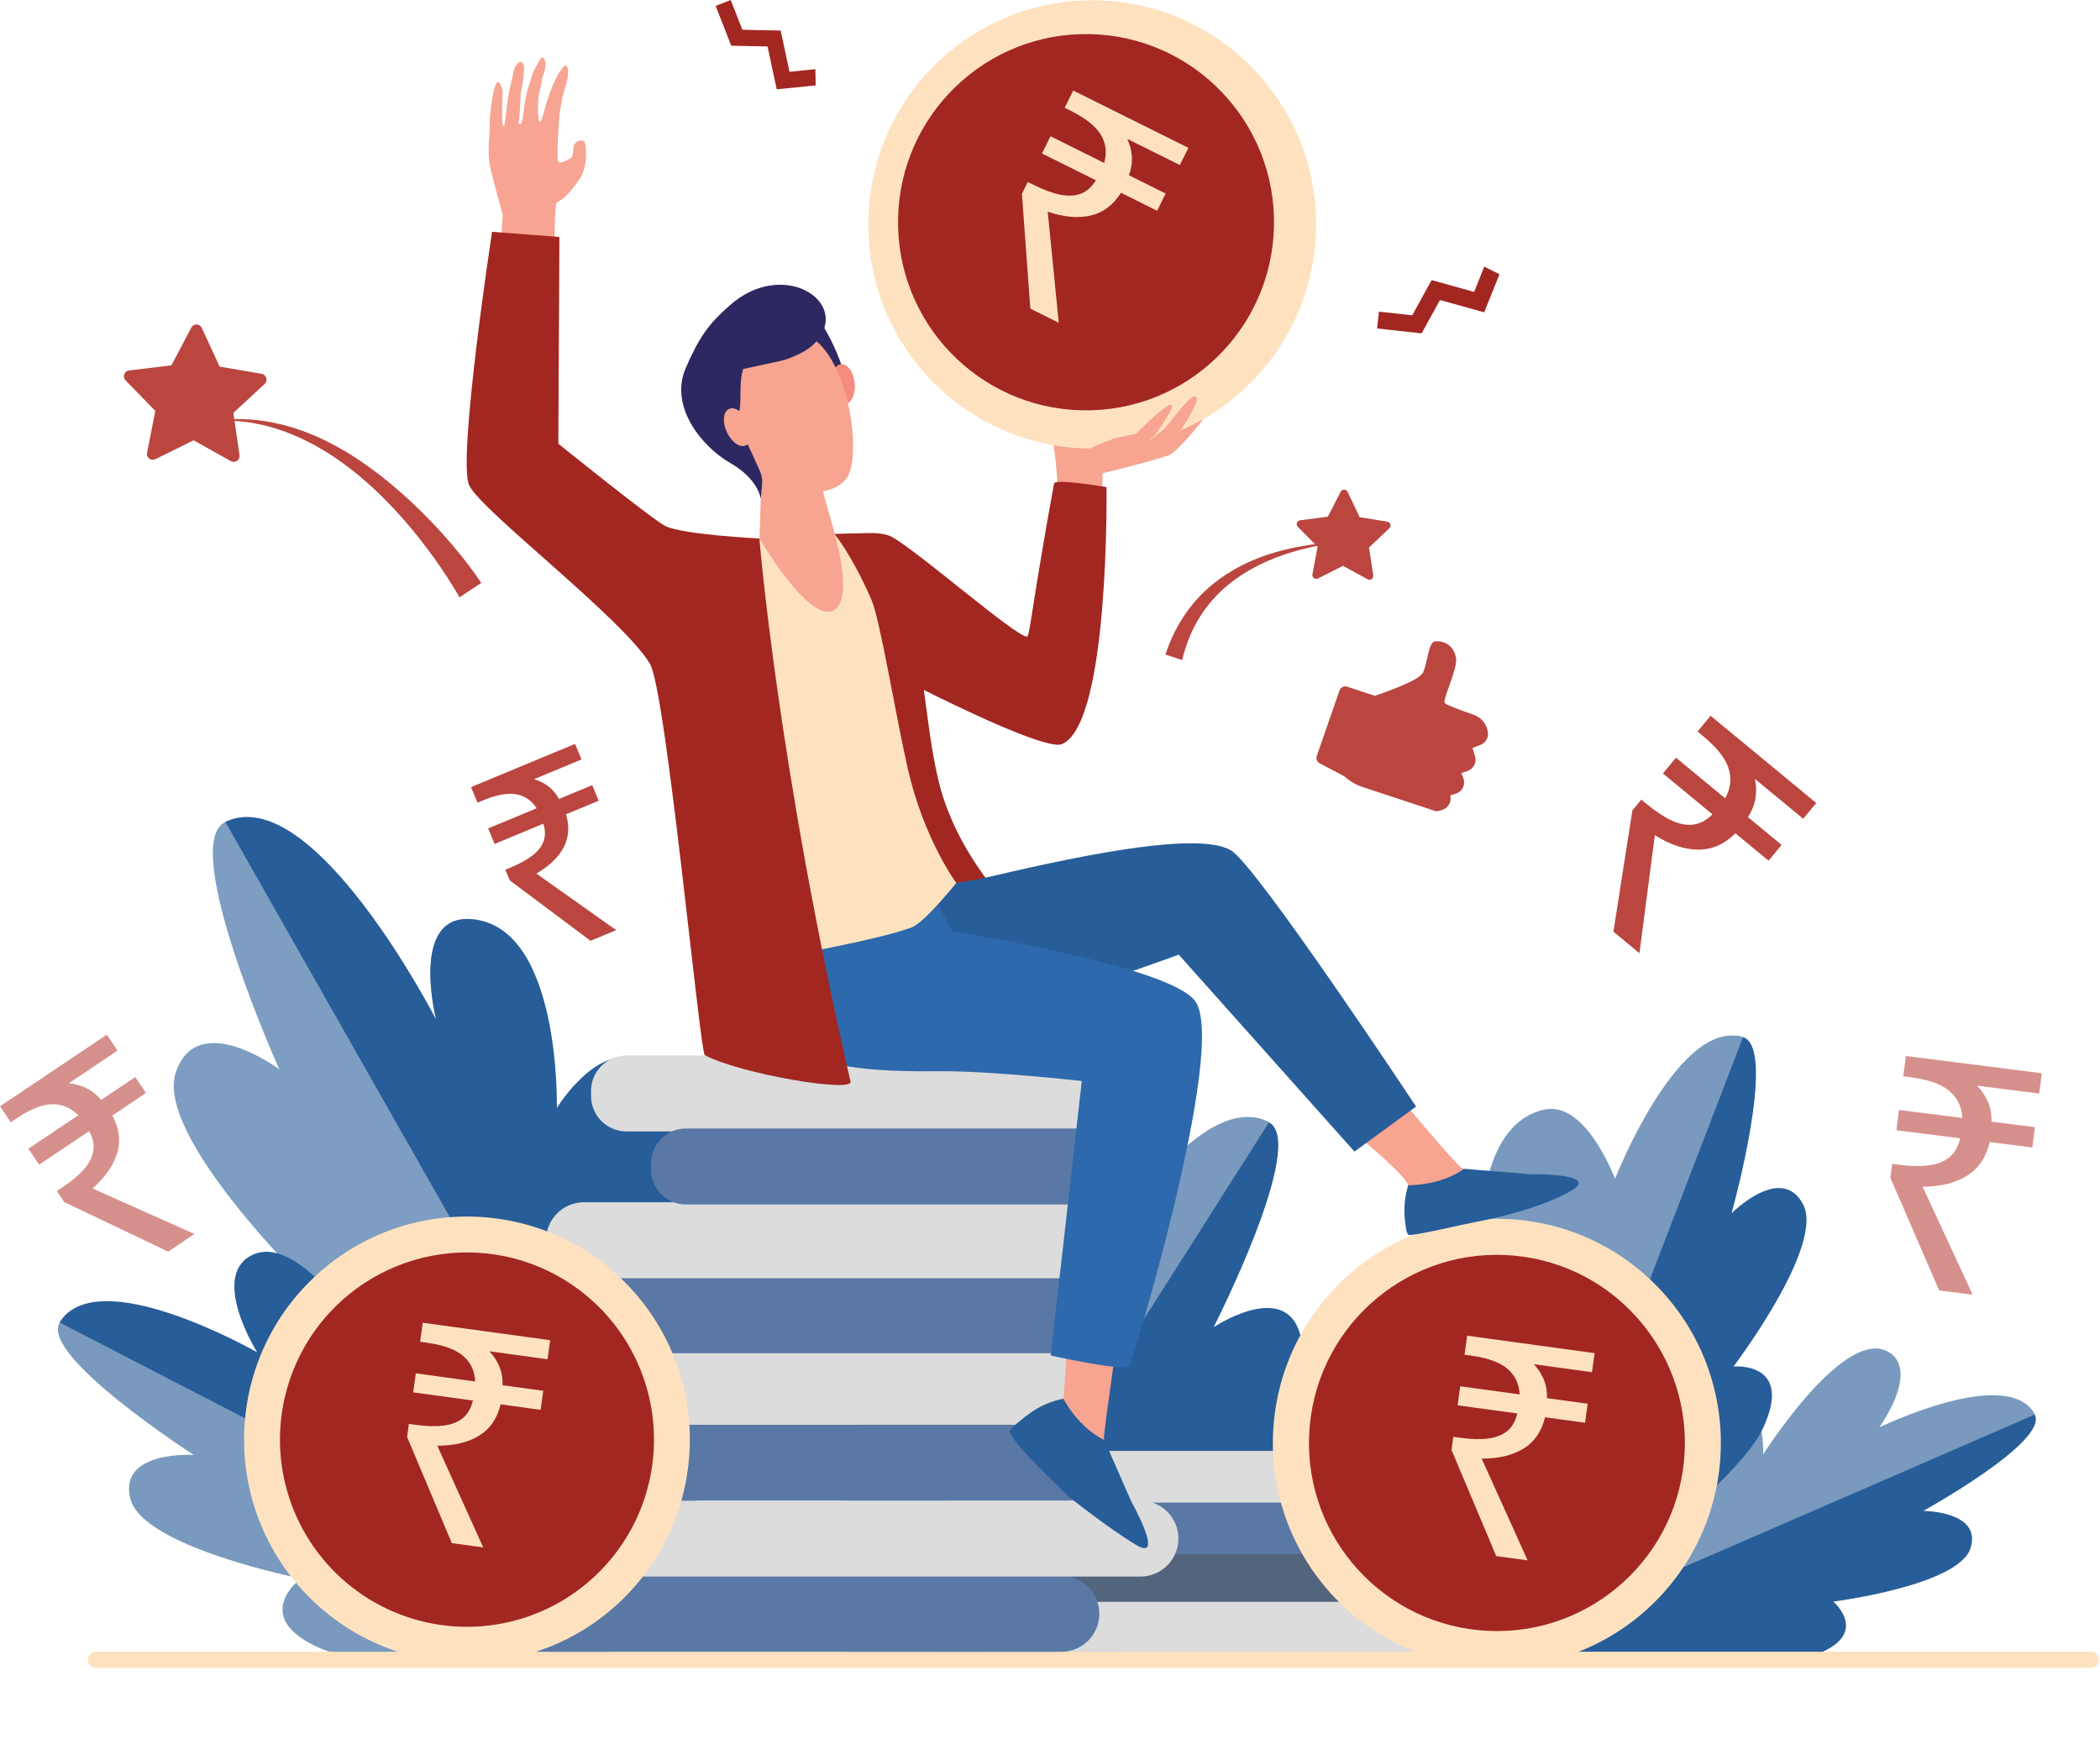 <svg width="179" height="150" viewBox="0 0 179 150" fill="none" xmlns="http://www.w3.org/2000/svg">
<path d="M102.203 135.4C106.792 129.218 110.477 129.165 110.477 129.165C110.477 129.165 112.15 118.306 110.816 113.689C109.481 109.071 103.448 113.116 103.448 113.116C103.448 113.116 111.449 97.421 108.167 95.658C102.055 92.372 92.427 109.022 92.427 109.022C92.427 109.022 94.682 101.694 90.359 101.722C83.84 101.762 83.277 118.564 83.277 118.564C83.277 118.564 81.992 115.253 77.97 117.15C73.637 119.192 72.461 131.493 72.218 141.001H95.054C98.318 139 100.988 137.036 102.203 135.4Z" fill="#275D99"/>
<path d="M93.224 107.687C93.224 107.687 93.492 99.337 89.17 99.364C82.651 99.406 83.275 118.567 83.275 118.567C83.275 118.567 80.553 113.145 76.531 115.042C72.117 117.123 71.592 130.719 71.764 141.002H79.349L108.162 95.662C102.054 92.377 93.224 107.687 93.224 107.687Z" fill="#799ABE"/>
<path d="M128.719 140.459C128.719 140.459 149.528 142.857 154.565 141.095C159.602 139.333 156.267 136.503 156.267 136.503C156.267 136.503 166.928 135.141 167.957 131.965C168.985 128.789 163.941 128.77 163.941 128.77C163.941 128.77 174.639 122.861 173.44 120.571C171.202 116.303 159.195 122.126 159.195 122.126C159.195 122.126 163.34 118.791 160.845 117.123C157.081 114.61 150.226 124.05 150.226 124.05C150.226 124.05 150.774 121.645 147.724 121.171C142.257 120.312 128.719 140.459 128.719 140.459Z" fill="#275D99"/>
<path d="M147.728 119.392C150.776 119.866 150.235 124.044 150.235 124.044C150.235 124.044 157.325 112.784 161.089 115.299C163.584 116.966 160.184 121.659 160.184 121.659C160.184 121.659 171.211 116.294 173.449 120.562L130.715 139.12C132.283 136.764 142.615 118.594 147.728 119.392Z" fill="#799ABE"/>
<path d="M128.59 140.762C128.59 140.762 147.526 127.577 150.25 121.78C152.975 115.983 147.758 116.467 147.758 116.467C147.758 116.467 155.548 106.201 153.698 102.656C151.849 99.11 147.596 103.407 147.596 103.407C147.596 103.407 151.536 89.289 148.57 88.393C143.045 86.723 137.64 104.601 137.64 104.601C137.64 104.601 135.576 94.71 132.056 95.444C126.747 96.553 132.045 111.175 132.045 111.175C132.045 111.175 130.478 106.412 127.511 108.622C122.187 112.586 128.59 140.762 128.59 140.762Z" fill="#275D99"/>
<path d="M122.33 108.85C125.674 107.267 126.345 103.937 126.345 103.937C126.345 103.937 126.367 95.669 131.676 94.561C135.198 93.825 137.661 100.469 137.661 100.469C137.661 100.469 143.045 86.723 148.572 88.393L128.535 140.541C127.833 137.217 118.348 110.735 122.33 108.85Z" fill="#799ABE"/>
<path d="M122.752 140.803H84.566C83.981 140.803 83.42 140.57 83.007 140.156C82.594 139.743 82.361 139.182 82.361 138.597C82.361 138.011 82.594 137.45 83.007 137.036C83.42 136.623 83.981 136.39 84.566 136.39H122.752C123.041 136.39 123.328 136.447 123.595 136.558C123.863 136.669 124.106 136.831 124.311 137.036C124.515 137.241 124.678 137.484 124.788 137.752C124.899 138.02 124.956 138.307 124.956 138.597C124.956 139.182 124.724 139.743 124.31 140.156C123.897 140.57 123.336 140.803 122.752 140.803Z" fill="#DCDCDC"/>
<path d="M129.431 136.521H91.245C90.661 136.521 90.102 136.288 89.689 135.875C89.276 135.462 89.043 134.902 89.043 134.317C89.043 133.732 89.275 133.171 89.689 132.757C90.102 132.343 90.663 132.111 91.247 132.11H129.433C130.018 132.111 130.579 132.343 130.992 132.757C131.405 133.171 131.638 133.732 131.638 134.317C131.637 134.607 131.58 134.894 131.469 135.161C131.358 135.429 131.195 135.672 130.99 135.877C130.786 136.081 130.542 136.243 130.275 136.354C130.007 136.465 129.721 136.521 129.431 136.521Z" fill="#53647D"/>
<path d="M124.086 132.464H85.901C85.611 132.464 85.325 132.407 85.057 132.296C84.79 132.185 84.547 132.023 84.342 131.818C84.137 131.613 83.975 131.37 83.864 131.102C83.753 130.835 83.696 130.548 83.696 130.258C83.696 129.673 83.928 129.112 84.342 128.698C84.755 128.284 85.316 128.052 85.901 128.051H124.086C124.671 128.052 125.232 128.284 125.645 128.698C126.059 129.112 126.291 129.673 126.291 130.258C126.291 130.843 126.059 131.404 125.645 131.818C125.232 132.232 124.671 132.464 124.086 132.464Z" fill="#5978A5"/>
<path d="M119.635 128.07H81.45C80.865 128.07 80.304 127.837 79.891 127.423C79.477 127.01 79.245 126.448 79.245 125.863C79.245 125.278 79.477 124.717 79.891 124.303C80.304 123.89 80.865 123.657 81.45 123.657H119.635C120.22 123.657 120.781 123.89 121.194 124.303C121.607 124.717 121.84 125.278 121.84 125.863C121.84 126.448 121.607 127.01 121.194 127.423C120.781 127.837 120.22 128.07 119.635 128.07Z" fill="#DCDCDC"/>
<path d="M141.091 136.49C148.547 129.028 148.547 116.931 141.091 109.469C133.635 102.008 121.546 102.008 114.09 109.469C106.634 116.931 106.634 129.028 114.09 136.49C121.546 143.951 133.635 143.951 141.091 136.49Z" fill="#FEE2BF"/>
<path d="M143.546 124.465C144.365 115.648 137.887 107.837 129.077 107.017C120.267 106.198 112.462 112.681 111.643 121.497C110.824 130.314 117.302 138.125 126.112 138.944C134.922 139.764 142.727 133.281 143.546 124.465Z" fill="#A22721"/>
<path opacity="0.6" d="M58.738 140.027C58.738 140.027 29.069 125.388 23.967 117.752C18.864 110.117 26.365 109.684 26.365 109.684C26.365 109.684 13.124 96.798 14.989 91.374C16.853 85.95 23.802 91.132 23.802 91.132C23.802 91.132 15.196 71.96 19.21 70.053C26.687 66.502 37.175 86.908 37.175 86.908C37.175 86.908 34.921 78.044 40.07 78.332C47.834 78.767 47.514 98.817 47.514 98.817C47.514 98.817 48.391 91.13 53.071 93.623C61.466 98.106 58.738 140.027 58.738 140.027Z" fill="#275D99"/>
<path d="M54.759 90.524C51.105 88.494 47.465 94.426 47.465 94.426C47.465 94.426 47.834 78.765 40.069 78.33C34.92 78.042 37.174 86.906 37.174 86.906C37.174 86.906 26.688 66.501 19.209 70.051L58.772 139.697C59.05 134.837 61.998 94.544 54.759 90.524Z" fill="#275D99"/>
<path d="M57.971 140.208C57.971 140.208 33.706 143.224 27.423 140.537C21.14 137.85 25.643 134.53 25.643 134.53C25.643 134.53 12.152 131.879 11.112 127.735C10.072 123.59 16.515 124 16.515 124C16.515 124 3.362 115.541 5.091 112.719C8.313 107.464 23.14 115.927 23.14 115.927C23.14 115.927 18.135 111.314 21.464 109.4C26.482 106.513 34.425 119.152 34.425 119.152C34.425 119.152 33.931 116.037 37.864 115.692C44.917 115.071 57.971 140.208 57.971 140.208Z" fill="#799ABE"/>
<path d="M38.019 113.427C34.086 113.773 34.418 119.151 34.418 119.151C34.418 119.151 26.332 104.171 21.312 107.057C17.984 108.972 21.923 115.258 21.923 115.258C21.923 115.258 8.306 107.464 5.08 112.714L58.036 140.063C56.243 136.926 44.611 112.848 38.019 113.427Z" fill="#275D99"/>
<path d="M7.485 141.456C7.485 141.637 7.557 141.811 7.685 141.939C7.813 142.067 7.987 142.139 8.168 142.139H178.232C178.413 142.139 178.587 142.067 178.715 141.939C178.843 141.811 178.914 141.637 178.914 141.456C178.914 141.275 178.843 141.101 178.715 140.973C178.587 140.845 178.413 140.773 178.232 140.773H8.168C7.987 140.773 7.813 140.845 7.685 140.973C7.557 141.101 7.485 141.275 7.485 141.456Z" fill="#FEE2BF"/>
<path d="M126.517 22.723L125.653 24.881L122.029 23.871L120.375 26.871L117.54 26.56L117.382 27.995L121.174 28.413L122.742 25.571L126.511 26.62L127.813 23.373L126.517 22.723Z" fill="#A22721"/>
<path d="M90.469 140.777H45.613C44.755 140.777 43.932 140.436 43.325 139.829C42.719 139.222 42.378 138.398 42.378 137.54C42.378 136.681 42.719 135.858 43.325 135.25C43.932 134.643 44.755 134.302 45.613 134.302H90.465C90.89 134.302 91.311 134.385 91.704 134.547C92.097 134.71 92.454 134.948 92.755 135.249C93.056 135.55 93.295 135.907 93.457 136.3C93.62 136.693 93.704 137.114 93.704 137.54C93.704 138.398 93.363 139.222 92.757 139.829C92.15 140.436 91.327 140.777 90.469 140.777Z" fill="#5978A5"/>
<path d="M97.21 134.368H54.987C54.129 134.368 53.306 134.027 52.699 133.42C52.092 132.813 51.751 131.989 51.751 131.13C51.751 130.705 51.835 130.284 51.997 129.891C52.16 129.498 52.398 129.141 52.699 128.84C52.999 128.54 53.356 128.301 53.749 128.139C54.141 127.976 54.562 127.892 54.987 127.893H97.21C97.635 127.892 98.055 127.976 98.448 128.139C98.841 128.301 99.198 128.54 99.498 128.84C99.799 129.141 100.037 129.498 100.2 129.891C100.362 130.284 100.446 130.705 100.446 131.13C100.446 131.989 100.105 132.813 99.498 133.42C98.891 134.027 98.068 134.368 97.21 134.368Z" fill="#DCDCDC"/>
<path d="M91.34 121.411H50.656C48.991 121.411 47.642 122.762 47.642 124.428V124.872C47.642 126.538 48.991 127.889 50.656 127.889H91.34C93.005 127.889 94.355 126.538 94.355 124.872V124.428C94.355 122.762 93.005 121.411 91.34 121.411Z" fill="#5978A5"/>
<path d="M91.299 114.953H50.431C48.795 114.953 47.469 116.28 47.469 117.918V118.464C47.469 120.101 48.795 121.429 50.431 121.429H91.299C92.936 121.429 94.262 120.101 94.262 118.464V117.918C94.262 116.28 92.936 114.953 91.299 114.953Z" fill="#DCDCDC"/>
<path d="M92.49 115.335H51.544C51.119 115.335 50.698 115.251 50.305 115.088C49.913 114.925 49.556 114.687 49.256 114.386C48.955 114.085 48.717 113.728 48.554 113.335C48.392 112.942 48.309 112.521 48.309 112.096C48.309 111.238 48.649 110.414 49.256 109.807C49.863 109.2 50.686 108.859 51.544 108.859H92.494C93.352 108.859 94.175 109.2 94.782 109.807C95.389 110.414 95.73 111.237 95.73 112.096C95.73 112.522 95.646 112.943 95.484 113.336C95.321 113.73 95.082 114.087 94.781 114.388C94.48 114.688 94.123 114.927 93.73 115.089C93.337 115.252 92.915 115.335 92.49 115.335Z" fill="#5978A5"/>
<path d="M90.725 108.941H49.774C49.349 108.941 48.928 108.857 48.536 108.695C48.143 108.532 47.786 108.294 47.486 107.993C47.185 107.692 46.947 107.336 46.784 106.943C46.622 106.55 46.538 106.129 46.538 105.704C46.538 104.845 46.879 104.021 47.486 103.414C48.093 102.806 48.916 102.465 49.774 102.465H90.725C91.15 102.465 91.57 102.549 91.963 102.712C92.356 102.874 92.712 103.113 93.013 103.414C93.313 103.714 93.551 104.071 93.714 104.464C93.876 104.857 93.96 105.278 93.96 105.704C93.96 106.562 93.619 107.386 93.012 107.993C92.406 108.6 91.583 108.941 90.725 108.941Z" fill="#DCDCDC"/>
<path d="M92.922 89.955H53.402C51.732 89.955 50.378 91.31 50.378 92.982V93.405C50.378 95.076 51.732 96.431 53.402 96.431H92.922C94.592 96.431 95.946 95.076 95.946 93.405V92.982C95.946 91.31 94.592 89.955 92.922 89.955Z" fill="#DCDCDC"/>
<path d="M96.434 96.181H58.46C56.821 96.181 55.492 97.511 55.492 99.151V99.686C55.492 101.327 56.821 102.657 58.46 102.657H96.434C98.073 102.657 99.402 101.327 99.402 99.686V99.151C99.402 97.511 98.073 96.181 96.434 96.181Z" fill="#5978A5"/>
<path d="M53.235 136.138C60.654 128.714 60.654 116.677 53.235 109.252C45.816 101.828 33.788 101.828 26.369 109.252C18.951 116.677 18.951 128.714 26.369 136.138C33.788 143.562 45.817 143.562 53.235 136.138Z" fill="#FEE2BF"/>
<path d="M50.612 110.968C52.93 113.107 54.562 115.886 55.302 118.954C56.041 122.021 55.855 125.239 54.768 128.201C53.68 131.162 51.739 133.734 49.19 135.592C46.641 137.45 43.599 138.509 40.449 138.637C37.298 138.764 34.181 137.954 31.49 136.308C28.8 134.663 26.658 132.256 25.334 129.392C24.011 126.528 23.566 123.335 24.056 120.218C24.546 117.101 25.948 114.199 28.086 111.88C30.952 108.77 34.936 106.926 39.16 106.755C43.385 106.584 47.504 108.1 50.612 110.968Z" fill="#A22721"/>
<path d="M112.338 49.306L114.472 48.225L116.572 49.372C116.626 49.401 116.687 49.415 116.748 49.412C116.809 49.408 116.868 49.388 116.918 49.352C116.968 49.317 117.008 49.269 117.032 49.212C117.056 49.156 117.063 49.093 117.054 49.033L116.689 46.667L118.428 45.023C118.472 44.98 118.504 44.927 118.52 44.867C118.536 44.808 118.535 44.745 118.516 44.686C118.498 44.628 118.464 44.575 118.418 44.535C118.371 44.495 118.315 44.468 118.254 44.459L115.893 44.078L114.867 41.916C114.841 41.86 114.8 41.813 114.748 41.78C114.697 41.747 114.637 41.729 114.575 41.728C114.514 41.727 114.454 41.743 114.401 41.775C114.348 41.806 114.306 41.852 114.277 41.906L113.186 44.036L110.814 44.344C110.753 44.352 110.695 44.377 110.648 44.416C110.601 44.454 110.565 44.506 110.545 44.564C110.525 44.622 110.522 44.684 110.536 44.744C110.549 44.804 110.58 44.858 110.623 44.902L112.309 46.598L111.869 48.951C111.858 49.011 111.864 49.073 111.886 49.13C111.908 49.187 111.945 49.236 111.994 49.273C112.043 49.31 112.101 49.333 112.161 49.339C112.222 49.344 112.283 49.333 112.338 49.306Z" fill="#BB4640"/>
<path d="M69.501 5.894L67.296 6.119L66.543 2.607L63.278 2.536L62.286 0L61.003 0.502L62.33 3.895L65.424 3.961L66.207 7.614L69.526 7.277L69.501 5.894Z" fill="#A22721"/>
<path d="M114.823 58.523L117.183 59.303C117.183 59.303 120.925 58.089 121.293 57.325C121.662 56.562 121.766 54.711 122.299 54.66C122.831 54.61 123.859 54.783 124.105 56.05C124.283 56.97 122.939 59.629 123.146 59.912C123.277 60.089 124.622 60.576 125.609 60.916C125.929 61.027 126.212 61.224 126.426 61.486C126.641 61.748 126.78 62.064 126.826 62.4C126.859 62.627 126.814 62.858 126.698 63.055C126.583 63.253 126.404 63.406 126.19 63.489L125.511 63.752L125.728 64.452C125.806 64.704 125.782 64.976 125.663 65.211C125.543 65.446 125.337 65.624 125.088 65.71L124.563 65.885L124.731 66.309C124.782 66.44 124.805 66.579 124.799 66.719C124.794 66.859 124.759 66.996 124.698 67.122C124.636 67.248 124.55 67.36 124.443 67.45C124.336 67.541 124.212 67.608 124.078 67.648L123.618 67.782L123.637 67.905C123.676 68.151 123.622 68.403 123.486 68.612C123.35 68.821 123.142 68.972 122.901 69.037L122.446 69.157L116.161 67.081C115.573 66.886 115.032 66.57 114.572 66.155L112.484 65.052C112.375 64.993 112.291 64.897 112.247 64.782C112.202 64.666 112.2 64.538 112.242 64.421L114.177 58.846C114.221 58.718 114.314 58.613 114.435 58.553C114.555 58.493 114.695 58.482 114.823 58.523Z" fill="#BB4640"/>
<path d="M39.164 50.91C39.133 50.823 38.394 49.558 37.441 48.184C33.002 41.785 26.424 35.619 18.704 35.851V35.803C22.193 35.421 25.612 36.35 28.613 38.007C33.564 40.679 38.388 45.768 41.027 49.681L39.164 50.91Z" fill="#BB4640"/>
<path d="M89.917 42.926C89.917 42.926 90.144 42.468 90.129 41.411C90.112 40.103 89.849 38.125 89.797 37.954C89.703 37.636 93.929 36.312 93.929 36.312C93.929 36.312 100.708 35.964 101.721 35.206C102.733 34.449 103.58 34.137 103.108 34.922C102.261 36.344 100.269 38.427 99.825 38.711C99.38 38.995 94.114 40.321 94.02 40.321C93.925 40.321 93.956 43.636 93.956 43.636L89.917 42.926Z" fill="#F7A491"/>
<path d="M94.316 41.513C94.316 41.513 89.925 40.771 89.845 41.206C88.07 50.929 87.769 54.138 87.573 54.244C86.905 54.589 77.346 46.188 75.766 45.644C75.011 45.381 74.188 45.425 73.4 45.448C71.522 45.503 72.155 45.458 71.165 45.507H71.08L71.091 47.276C73.209 49.184 78.054 78.056 78.462 78.037C78.919 78.016 88.498 80.427 88.329 79.62C88.302 79.489 81.835 74.193 80 66.55C79.385 63.984 79.081 61.221 78.747 58.803C80.875 59.871 89.188 63.965 90.505 63.424C94.606 61.749 94.316 41.513 94.316 41.513Z" fill="#A22721"/>
<path d="M110.812 92.779C110.812 92.779 119.725 99.766 120.023 101.004C120.447 102.789 128.613 100.443 126.644 100.08C126.191 99.997 124.738 99.628 124.623 99.566C123.988 99.224 116.056 89.66 116.056 89.66L110.812 92.779Z" fill="#F7A491"/>
<path d="M130.473 100.078L124.783 99.614C124.783 99.614 123.156 100.962 120.03 101.024C119.721 102.027 119.632 103.084 119.768 104.124C119.808 104.412 119.857 105.282 120.147 105.263C121.199 105.191 124 104.494 127.191 103.856C127.191 103.856 131.48 102.946 133.958 101.463C136.436 99.98 130.473 100.078 130.473 100.078Z" fill="#275D99"/>
<path d="M70.881 75.253C70.881 75.253 77.408 76.351 84.626 74.662C92.979 72.706 102.21 70.898 104.921 72.472C107.099 73.745 120.704 94.31 120.704 94.31L115.451 98.146L100.474 81.363C100.474 81.363 81.364 88.417 77.075 87.635C67.297 85.854 67.159 78.042 70.881 75.253Z" fill="#275D99"/>
<path d="M78.013 71.103L84.544 78.869L72.429 82.563L70.878 75.253L78.013 71.103Z" fill="#275D99"/>
<path d="M91.287 106.579C91.287 106.579 90.89 117.366 90.644 119.193C90.398 121.021 95.218 126.49 94.602 124.585C94.46 124.146 94.096 122.695 94.095 122.56C94.095 121.837 95.883 109.531 95.883 109.531L91.287 106.579Z" fill="#F7A491"/>
<path d="M96.421 127.957L94.127 122.723C94.127 122.723 92.17 121.932 90.632 119.208C89.604 119.413 88.632 119.836 87.782 120.451C87.548 120.623 85.954 121.789 86.065 122.059C86.474 123.05 88.644 125.172 91.018 127.489C91.018 127.489 94.383 130.205 96.863 131.682C99.344 133.159 96.421 127.957 96.421 127.957Z" fill="#275D99"/>
<path d="M101.865 85.31C99.583 82.264 81.163 79.373 81.163 79.373L76.028 69.495L64.67 76.504C64.67 76.504 65.805 85.548 66.657 87.964C67.794 91.184 75.426 91.349 80.088 91.3C84.377 91.257 92.211 92.131 92.211 92.131L89.563 115.525C89.563 115.525 94.771 116.712 96.236 116.52C96.4 116.496 104.704 89.098 101.865 85.31Z" fill="#2D69AC"/>
<path d="M71.14 45.531L64.732 45.883C64.732 45.883 64.585 45.934 64.541 45.942C64.019 46.039 64.493 64.726 64.959 71.701C65.425 78.676 66.368 81.613 66.368 81.613C66.368 81.613 75.059 80.068 77.725 79.032C78.832 78.602 81.511 75.251 81.511 75.251C81.511 75.251 78.774 71.569 77.396 65.588C76.337 60.975 75.021 52.798 74.271 51.09C72.552 47.181 71.14 45.531 71.14 45.531Z" fill="#FEE2BF"/>
<path d="M64.921 40.227L64.738 45.889C64.738 45.889 68.886 53.041 71.017 52.044C72.804 51.208 71.217 45.768 71.217 45.768C71.217 45.768 70.907 44.52 70.475 43.087C70.176 42.085 69.926 41.001 69.946 40.205C69.992 38.27 64.921 40.227 64.921 40.227Z" fill="#F7A491"/>
<path d="M69.875 27.314C69.875 27.314 71.994 30.503 72.147 33.186C72.301 35.869 71.736 37.701 71.736 37.701L64.957 29.587L69.875 27.314Z" fill="#2D2861"/>
<path d="M72.851 32.637C72.946 33.577 72.581 34.384 72.035 34.439C71.489 34.494 70.969 33.779 70.87 32.84C70.77 31.9 71.139 31.093 71.684 31.037C72.23 30.982 72.754 31.698 72.851 32.637Z" fill="#F48C7F"/>
<path d="M62.758 30.887C62.603 30.854 62.618 38.666 64.877 40.504C67.135 42.342 71.076 42.503 72.227 40.652C73.498 38.604 72.288 30.369 68.923 28.625C65.558 26.88 62.758 30.887 62.758 30.887Z" fill="#F7A491"/>
<path d="M62.185 26.043C60.457 27.559 59.621 28.666 58.453 31.361C57.016 34.673 59.866 38.106 62.257 39.469C64.648 40.832 64.85 42.508 64.85 42.508L64.945 41.466C65.051 40.657 64.803 40.194 64.575 39.705C64.371 39.271 63.718 37.779 63.462 37.385C62.79 36.347 62.657 36.122 62.989 35.136C63.245 34.377 62.949 32.697 63.344 31.45L66.562 30.755C66.562 30.755 68.574 30.271 69.592 29.097C72.517 25.726 66.74 21.968 62.185 26.043Z" fill="#2D2861"/>
<path d="M63.757 35.991C64.153 36.847 64.075 37.729 63.573 37.96C63.071 38.191 62.35 37.682 61.954 36.826C61.558 35.969 61.636 35.087 62.137 34.856C62.638 34.626 63.361 35.133 63.757 35.991Z" fill="#F7A491"/>
<path d="M20.415 38.79L19.893 35.192L22.559 32.721C22.627 32.657 22.677 32.576 22.701 32.486C22.726 32.397 22.725 32.302 22.699 32.212C22.672 32.123 22.621 32.043 22.552 31.981C22.482 31.919 22.396 31.878 22.305 31.862L18.723 31.247L17.2 27.946C17.161 27.861 17.099 27.789 17.021 27.738C16.944 27.687 16.853 27.658 16.76 27.656C16.667 27.653 16.575 27.677 16.494 27.724C16.414 27.771 16.348 27.84 16.305 27.923L14.61 31.141L11.002 31.572C10.909 31.582 10.821 31.619 10.747 31.677C10.674 31.735 10.618 31.813 10.587 31.902C10.556 31.99 10.55 32.086 10.571 32.178C10.591 32.269 10.637 32.353 10.704 32.42L13.239 35.023L12.534 38.59C12.516 38.682 12.524 38.776 12.556 38.864C12.589 38.951 12.646 39.027 12.72 39.084C12.794 39.141 12.882 39.176 12.975 39.185C13.068 39.194 13.161 39.176 13.245 39.135L16.503 37.527L19.674 39.3C19.756 39.347 19.849 39.37 19.943 39.366C20.037 39.362 20.128 39.331 20.205 39.278C20.283 39.225 20.343 39.151 20.381 39.064C20.418 38.978 20.43 38.883 20.415 38.79Z" fill="#BB4640"/>
<path d="M41.829 14.443C42.194 15.946 42.854 18.323 42.854 18.323C42.802 18.976 42.61 21.695 42.38 25.027L47.275 23.067C47.275 23.067 47.215 17.637 47.434 17.305C47.619 17.024 47.929 17.374 49.429 15.227C49.862 14.607 49.943 13.499 49.943 13.499C49.943 13.499 50.032 12.134 49.726 12.007C49.42 11.88 49.069 12.085 48.959 12.32C48.849 12.555 48.876 13.104 48.765 13.34C48.654 13.575 47.946 13.859 47.649 13.844C47.351 13.829 47.686 9.816 47.686 9.816C47.686 9.816 47.852 8.677 47.937 8.303C48.009 7.985 48.298 7.054 48.298 7.054C48.298 7.054 48.638 5.7 48.217 5.597C47.971 5.536 47.339 6.635 46.908 7.802C46.442 9.058 46.178 10.39 46.045 10.372C45.732 10.33 45.899 8.126 45.899 8.126C45.899 8.126 46.21 7.116 46.202 6.642C46.496 6.059 46.691 4.976 46.173 4.887C46.078 4.87 45.395 6.246 45.395 6.246C45.395 6.246 45.127 7.214 44.972 7.666C44.696 8.465 44.654 9.725 44.51 10.281C44.39 10.744 44.282 10.554 44.233 10.573C44.185 10.592 44.262 9.951 44.339 9.073C44.377 8.632 44.327 8.119 44.451 7.62C44.559 7.114 44.629 6.601 44.662 6.085C44.746 4.945 44.027 5.062 43.781 6.104C43.687 6.5 43.587 6.934 43.488 7.376C43.103 9.085 43.114 10.731 42.929 10.745C42.691 10.763 42.848 7.766 42.848 7.766C42.848 7.766 42.481 6.107 42.117 7.646C41.856 8.729 41.731 9.84 41.744 10.954C41.778 11.38 41.463 12.941 41.829 14.443Z" fill="#F8A492"/>
<path d="M64.73 45.892C64.73 45.892 58.386 45.593 56.748 44.85C55.754 44.4 47.591 37.818 47.591 37.818L47.682 20.195L41.942 19.758C41.942 19.758 38.966 39.237 39.996 41.369C41.059 43.576 53.009 52.637 55.399 56.57C56.776 58.837 59.647 89.658 60.081 89.936C63.172 91.545 72.719 93.153 72.495 92.177C66.28 65.183 64.73 45.892 64.73 45.892Z" fill="#A22721"/>
<path d="M112.187 19.127C112.187 22.906 111.067 26.6 108.97 29.742C106.872 32.884 103.89 35.333 100.401 36.78C96.912 38.226 93.073 38.604 89.37 37.867C85.666 37.13 82.264 35.31 79.594 32.638C76.924 29.966 75.105 26.561 74.369 22.855C73.632 19.149 74.01 15.307 75.456 11.816C76.901 8.324 79.348 5.34 82.488 3.241C85.628 1.142 89.319 0.021 93.095 0.021C98.159 0.021 103.015 2.034 106.595 5.617C110.175 9.2 112.187 14.06 112.187 19.127Z" fill="#FEE2BF"/>
<path d="M108.592 19.26C108.769 10.406 101.74 3.084 92.892 2.907C84.044 2.73 76.728 9.764 76.551 18.619C76.374 27.473 83.403 34.795 92.251 34.972C101.099 35.149 108.415 28.114 108.592 19.26Z" fill="#A22721"/>
<path d="M92.607 38.333C92.607 38.333 94.374 37.575 94.847 37.417C95.319 37.259 96.834 36.975 96.834 36.975C96.834 36.975 99.184 34.56 99.784 34.496C100.384 34.433 98.407 37.133 98.407 37.133L97.586 37.922C97.586 37.922 98.911 36.786 99.163 36.628C99.415 36.47 101.404 33.596 101.908 33.786C102.412 33.976 101.06 35.996 100.394 37.072C99.728 38.148 96.708 38.806 96.708 38.806L92.607 38.333Z" fill="#F7A491"/>
<path d="M113.724 46.132C113.724 46.605 102.992 46.737 100.768 56.257L99.338 55.786C102.524 46.108 113.147 46.498 113.667 46.14C113.674 46.135 113.677 46.129 113.677 46.13L113.724 46.132Z" fill="#BB4640"/>
<path d="M87.826 26.307L87.106 16.517L87.607 15.508L88.129 15.768C88.966 16.185 89.708 16.458 90.353 16.588C91.013 16.726 91.597 16.702 92.104 16.516C92.611 16.33 93.047 15.947 93.415 15.367L88.815 13.08L89.544 11.613L94.12 13.889C94.291 13.269 94.297 12.701 94.14 12.184C93.99 11.652 93.673 11.161 93.187 10.71C92.718 10.267 92.08 9.845 91.274 9.444L90.752 9.185L91.481 7.718L101.297 12.6L100.568 14.066L96.087 11.838C96.306 12.309 96.435 12.802 96.475 13.317C96.515 13.832 96.433 14.373 96.23 14.939L99.36 16.495L98.631 17.962L95.549 16.429C94.883 17.489 94.008 18.139 92.922 18.38C91.859 18.614 90.654 18.5 89.305 18.04L90.245 27.509L87.826 26.307Z" fill="#FEE2BF"/>
<path d="M38.513 131.518L34.7 122.472L34.853 121.356L35.43 121.435C36.357 121.562 37.147 121.584 37.8 121.502C38.47 121.421 39.016 121.212 39.436 120.873C39.857 120.535 40.148 120.032 40.311 119.366L35.221 118.669L35.444 117.046L40.507 117.74C40.47 117.098 40.295 116.557 39.981 116.118C39.669 115.662 39.211 115.298 38.607 115.026C38.02 114.756 37.281 114.56 36.389 114.438L35.812 114.359L36.034 112.736L46.896 114.224L46.673 115.847L41.715 115.167C42.073 115.544 42.353 115.969 42.556 116.445C42.758 116.92 42.853 117.458 42.842 118.06L46.305 118.534L46.083 120.157L42.672 119.689C42.381 120.907 41.759 121.803 40.807 122.378C39.875 122.94 38.697 123.217 37.272 123.211L41.189 131.884L38.513 131.518Z" fill="#FEE2BF"/>
<path opacity="0.6" d="M14.335 106.675L5.474 102.45L4.847 101.515L5.331 101.19C6.108 100.669 6.712 100.16 7.145 99.665C7.593 99.159 7.861 98.64 7.95 98.108C8.04 97.576 7.924 97.006 7.602 96.4L3.336 99.262L2.423 97.902L6.668 95.055C6.213 94.599 5.723 94.312 5.197 94.193C4.661 94.059 4.077 94.091 3.444 94.29C2.827 94.478 2.144 94.823 1.396 95.325L0.912 95.649L0 94.289L9.104 88.182L10.017 89.542L5.86 92.33C6.378 92.373 6.871 92.505 7.338 92.726C7.805 92.947 8.234 93.285 8.625 93.742L11.528 91.795L12.44 93.155L9.581 95.073C10.172 96.176 10.304 97.259 9.975 98.321C9.651 99.36 8.955 100.351 7.887 101.293L16.578 105.17L14.335 106.675Z" fill="#BB4640"/>
<path d="M50.337 80.182L43.451 75.033L43.073 74.122L43.544 73.927C44.301 73.612 44.908 73.279 45.364 72.928C45.835 72.57 46.155 72.171 46.323 71.729C46.491 71.287 46.489 70.778 46.317 70.202L42.161 71.928L41.611 70.603L45.745 68.886C45.433 68.417 45.061 68.086 44.629 67.893C44.192 67.687 43.685 67.614 43.108 67.676C42.545 67.732 41.899 67.911 41.171 68.214L40.7 68.409L40.149 67.085L49.017 63.401L49.567 64.726L45.519 66.407C45.956 66.533 46.357 66.731 46.72 67.001C47.083 67.271 47.394 67.635 47.651 68.094L50.479 66.92L51.029 68.245L48.245 69.401C48.563 70.45 48.49 71.403 48.025 72.259C47.569 73.096 46.801 73.828 45.722 74.454L52.522 79.275L50.337 80.182Z" fill="#BB4640"/>
<path d="M137.525 79.405L139.141 69.073L139.905 68.148L140.384 68.544C141.152 69.178 141.855 69.641 142.493 69.932C143.145 70.235 143.757 70.351 144.328 70.28C144.898 70.209 145.444 69.917 145.965 69.405L141.745 65.92L142.856 64.575L147.054 68.041C147.381 67.439 147.525 66.851 147.486 66.277C147.46 65.689 147.249 65.103 146.854 64.518C146.474 63.944 145.914 63.352 145.174 62.742L144.696 62.347L145.807 61.001L154.812 68.437L153.701 69.783L149.59 66.388C149.704 66.93 149.719 67.472 149.636 68.016C149.552 68.56 149.337 69.102 148.99 69.64L151.861 72.011L150.75 73.356L147.923 71.021C146.976 71.96 145.911 72.424 144.726 72.412C143.567 72.398 142.344 71.989 141.056 71.185L139.743 81.237L137.525 79.405Z" fill="#BB4640"/>
<path opacity="0.6" d="M165.29 109.981L161.133 100.385L161.284 99.195L161.9 99.273C162.889 99.399 163.731 99.414 164.425 99.319C165.138 99.226 165.717 98.997 166.161 98.632C166.606 98.267 166.911 97.729 167.077 97.017L161.648 96.328L161.868 94.597L167.269 95.283C167.223 94.599 167.03 94.025 166.691 93.561C166.354 93.078 165.863 92.695 165.216 92.412C164.588 92.131 163.799 91.93 162.847 91.809L162.232 91.731L162.451 90L174.037 91.47L173.817 93.201L168.528 92.53C168.914 92.927 169.217 93.377 169.437 93.882C169.658 94.386 169.765 94.958 169.76 95.599L173.454 96.067L173.234 97.798L169.596 97.337C169.298 98.636 168.646 99.598 167.638 100.221C166.651 100.828 165.398 101.137 163.88 101.146L168.145 110.343L165.29 109.981Z" fill="#BB4640"/>
<path d="M127.536 132.621L123.724 123.575L123.877 122.459L124.454 122.538C125.381 122.665 126.171 122.687 126.824 122.605C127.494 122.524 128.039 122.315 128.46 121.977C128.88 121.638 129.172 121.136 129.335 120.469L124.245 119.772L124.467 118.149L129.531 118.843C129.494 118.201 129.318 117.66 129.004 117.221C128.693 116.765 128.235 116.401 127.631 116.129C127.044 115.859 126.305 115.663 125.413 115.541L124.835 115.462L125.058 113.839L135.919 115.327L135.697 116.95L130.738 116.27C131.097 116.647 131.377 117.072 131.579 117.548C131.781 118.023 131.877 118.562 131.866 119.163L135.329 119.637L135.106 121.26L131.696 120.793C131.404 122.01 130.783 122.906 129.831 123.482C128.898 124.043 127.72 124.32 126.295 124.315L130.212 132.987L127.536 132.621Z" fill="#FEE2BF"/>
</svg>
